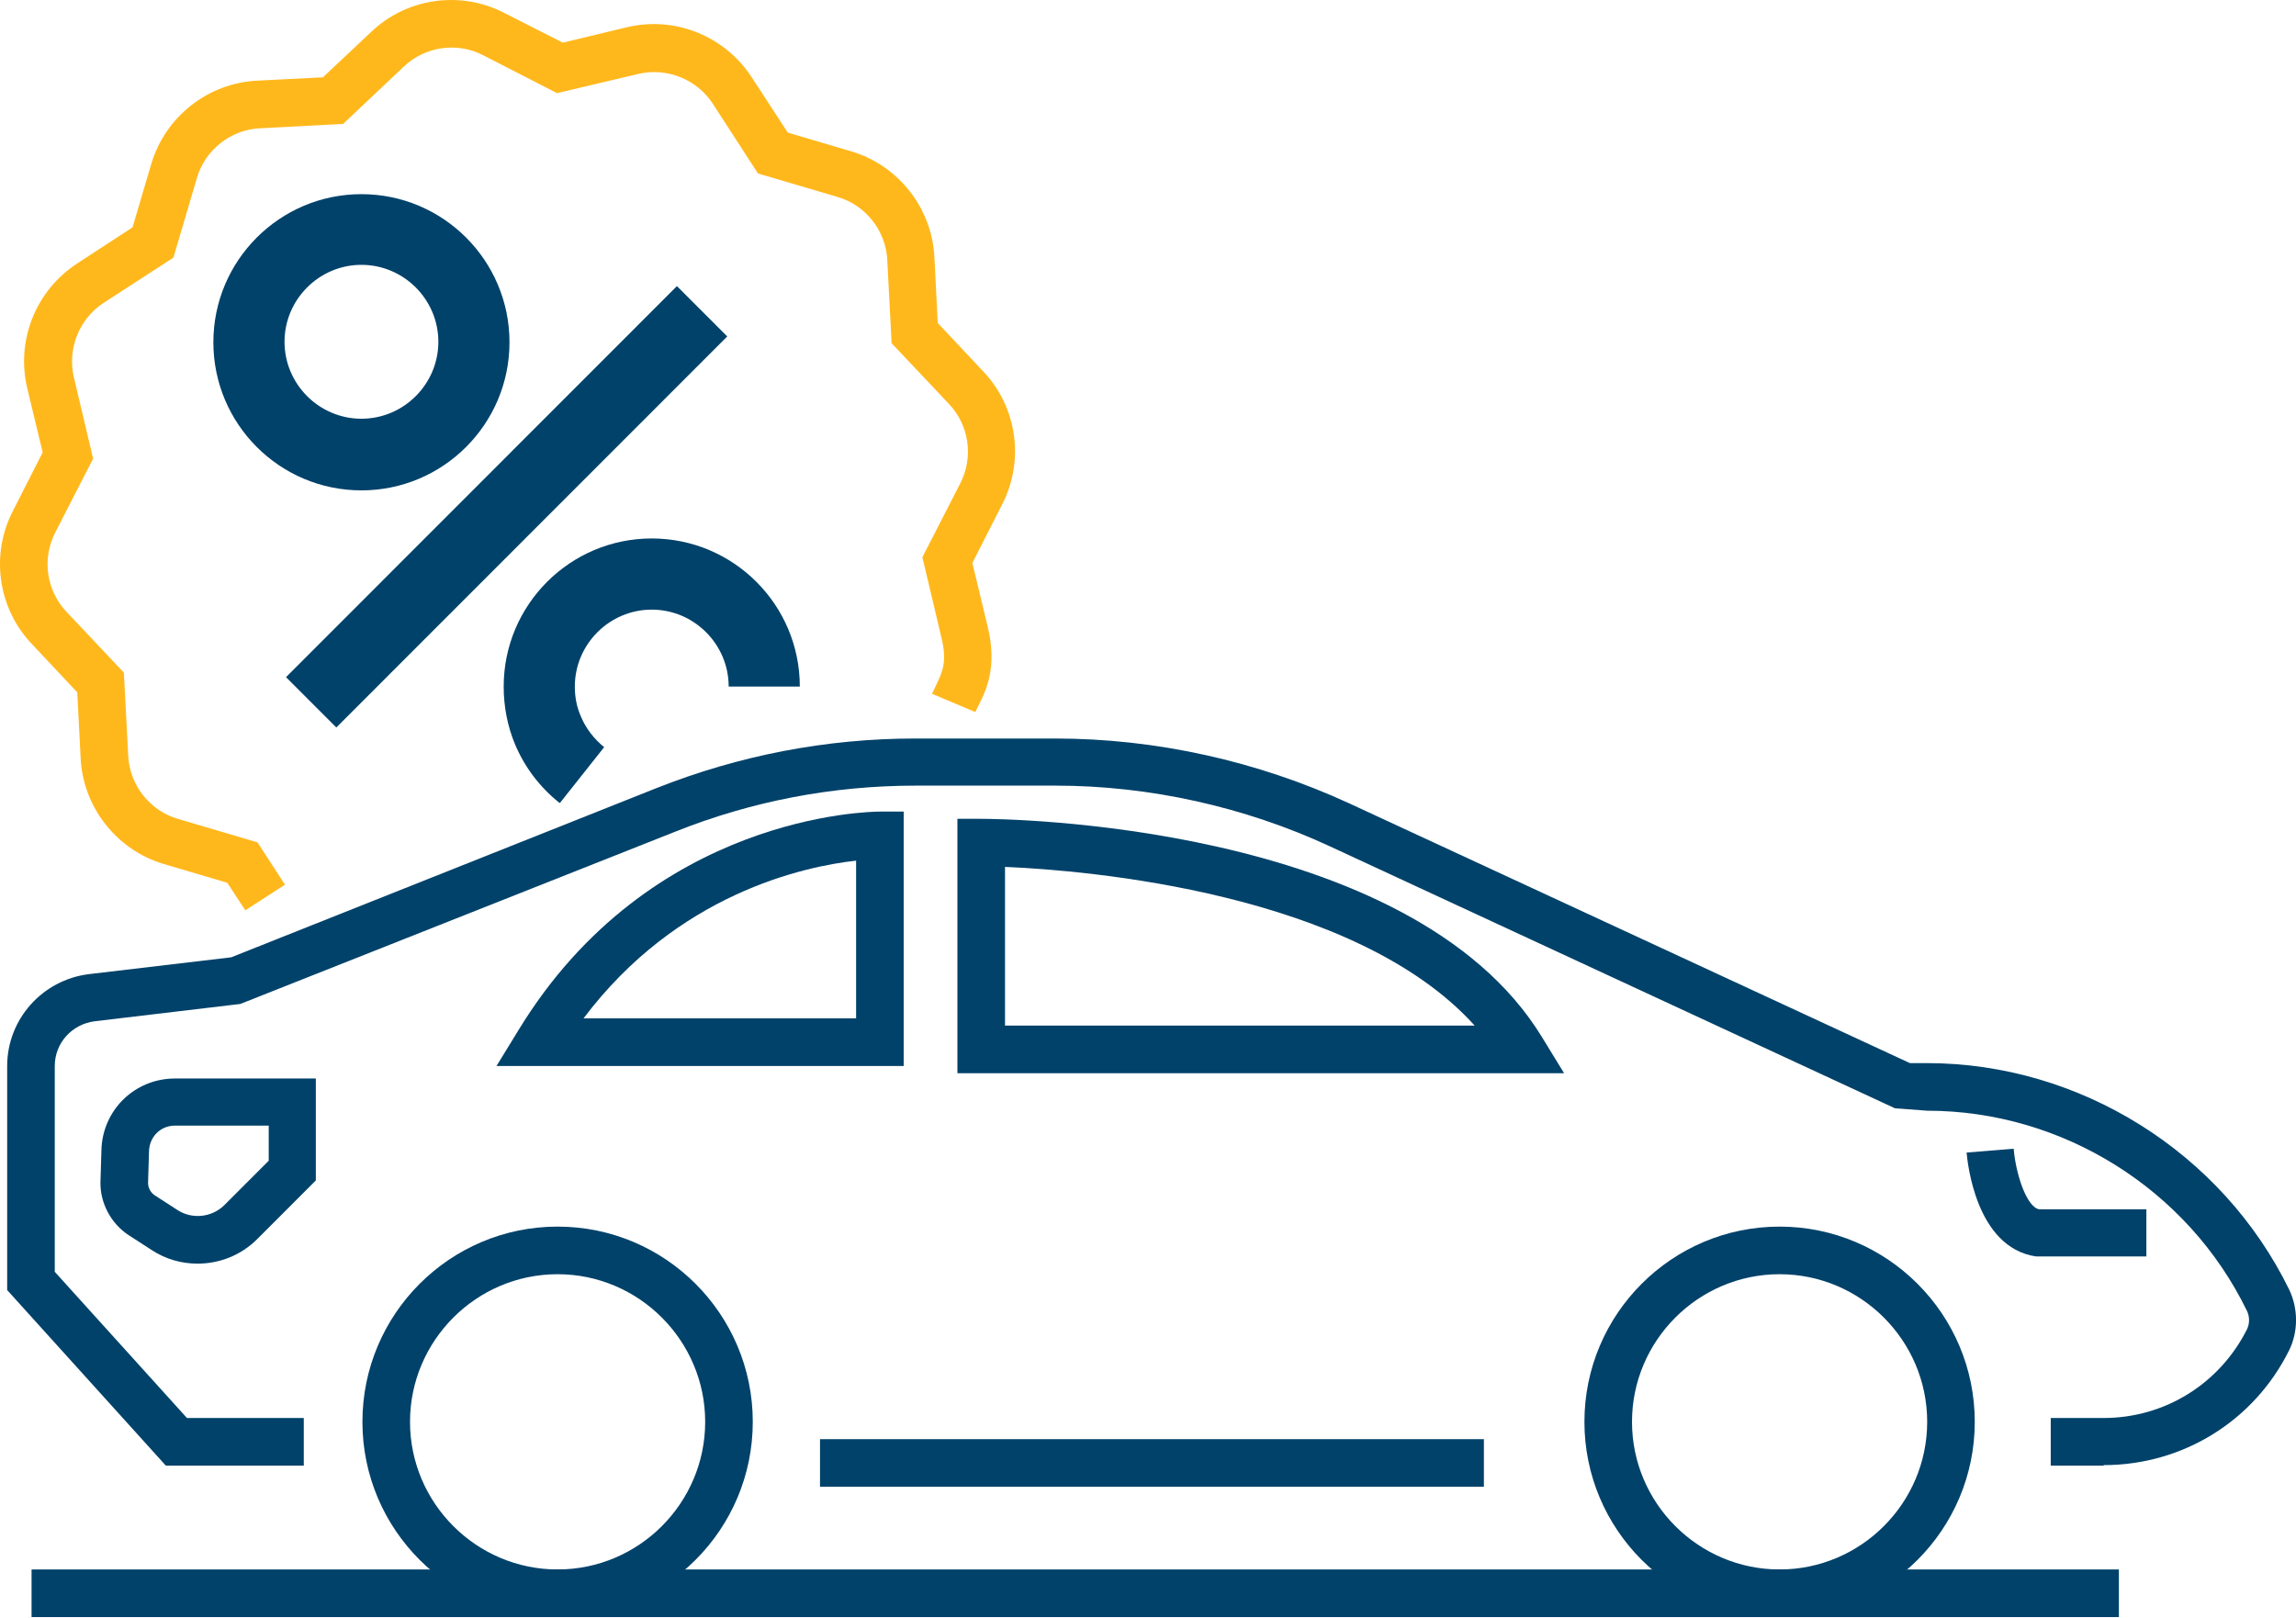 <svg width="200" height="141" viewBox="0 0 200 141" fill="none" xmlns="http://www.w3.org/2000/svg">
<path d="M48.572 140.88C39.192 140.88 31.57 133.255 31.57 123.871C31.57 114.486 39.192 106.862 48.572 106.862C57.952 106.862 65.573 114.486 65.573 123.871C65.573 133.255 57.952 140.88 48.572 140.88ZM48.572 111.009C41.495 111.009 35.716 116.791 35.716 123.871C35.716 130.951 41.495 136.732 48.572 136.732C55.649 136.732 61.427 130.951 61.427 123.871C61.427 116.791 55.649 111.009 48.572 111.009Z" fill="#01426A"/>
<path d="M155.017 140.88C145.637 140.88 138.016 133.255 138.016 123.871C138.016 114.486 145.637 106.862 155.017 106.862C164.397 106.862 172.018 114.486 172.018 123.871C172.018 133.255 164.397 140.88 155.017 140.88ZM155.017 111.009C147.94 111.009 142.161 116.791 142.161 123.871C142.161 130.951 147.94 136.732 155.017 136.732C162.094 136.732 167.873 130.951 167.873 123.871C167.873 116.791 162.094 111.009 155.017 111.009Z" fill="#01426A"/>
<path d="M129.259 125.379H71.43V129.527H129.259V125.379Z" fill="#01426A"/>
<path d="M183.243 127.683H178.636V123.536H183.243C188.561 123.536 193.335 120.561 195.722 115.827C195.973 115.324 195.973 114.696 195.722 114.193C190.571 103.594 179.641 96.765 167.875 96.765L165.069 96.555L115.824 73.723C108.412 70.288 100.12 68.444 91.955 68.444H79.769C72.567 68.444 65.49 69.785 58.79 72.466L20.934 87.464L8.246 88.973C6.278 89.224 4.771 90.858 4.771 92.869V110.8L16.286 123.536H26.462V127.683H14.444L0.625 112.392V92.869C0.625 88.805 3.682 85.37 7.744 84.867L20.139 83.401L57.198 68.654C64.401 65.805 71.98 64.339 79.727 64.339H91.913C100.707 64.339 109.542 66.308 117.541 69.994L166.367 92.617H167.833C181.149 92.617 193.544 100.368 199.407 112.35C200.202 114.025 200.202 115.995 199.407 117.628C196.35 123.787 190.152 127.641 183.243 127.641V127.683Z" fill="#01426A"/>
<path d="M186.966 109.459H177.335C172.1 108.663 171.388 101.248 171.305 100.41L175.408 100.075C175.576 102.17 176.497 105.144 177.628 105.354H186.966V109.459Z" fill="#01426A"/>
<path d="M78.718 92.868H43.25L45.176 89.726C56.65 70.916 75.829 70.706 76.666 70.706H78.718V92.868ZM50.829 88.721H74.573V74.98C70.008 75.482 58.995 77.87 50.829 88.721Z" fill="#01426A"/>
<path d="M136.245 93.498H83.398V71.336H85.45C86.958 71.336 122.845 71.545 134.319 90.356L136.245 93.498ZM87.544 89.35H128.456C117.987 77.746 94.621 75.818 87.544 75.525V89.35Z" fill="#01426A"/>
<path d="M17.21 110.088C15.828 110.088 14.446 109.711 13.232 108.915L11.222 107.616C9.673 106.611 8.709 104.809 8.751 102.966L8.835 100.201C8.919 96.724 11.725 93.959 15.242 93.959H27.511V102.84L22.403 107.951C20.979 109.376 19.095 110.088 17.21 110.088ZM15.242 98.064C13.986 98.064 13.023 99.028 12.981 100.285L12.897 103.05C12.897 103.469 13.106 103.887 13.483 104.139L15.493 105.438C16.75 106.234 18.424 106.066 19.513 105.019L23.408 101.122V98.064H15.284H15.242Z" fill="#01426A"/>
<path d="M184.572 136.732H2.75V140.88H184.572V136.732Z" fill="#01426A"/>
<path d="M31.483 42.722C24.365 42.722 18.586 36.941 18.586 29.819C18.586 22.697 24.365 16.915 31.483 16.915C38.602 16.915 44.381 22.697 44.381 29.819C44.381 36.941 38.602 42.722 31.483 42.722ZM31.483 23.073C27.799 23.073 24.784 26.09 24.784 29.777C24.784 33.463 27.799 36.48 31.483 36.48C35.169 36.48 38.184 33.463 38.184 29.777C38.184 26.09 35.169 23.073 31.483 23.073Z" fill="#01426A"/>
<path d="M48.691 69.911C47.016 68.57 45.718 66.853 44.88 64.884C44.21 63.292 43.875 61.574 43.875 59.814C43.875 52.692 49.654 46.911 56.773 46.911C63.891 46.911 69.67 52.692 69.67 59.814H63.473C63.473 56.128 60.458 53.111 56.773 53.111C53.087 53.111 50.072 56.128 50.072 59.814C50.072 60.736 50.24 61.616 50.617 62.454C51.036 63.459 51.748 64.381 52.627 65.093L48.774 69.953L48.691 69.911Z" fill="#01426A"/>
<path d="M58.966 24.926L24.914 58.994L29.296 63.378L63.348 29.311L58.966 24.926Z" fill="#01426A"/>
<path d="M21.387 79.337L19.796 76.907L14.268 75.273C10.164 74.058 7.233 70.329 7.024 66.056L6.731 60.317L2.794 56.127C-0.179 53.027 -0.849 48.335 1.119 44.523L3.716 39.411L2.376 33.839C1.371 29.65 3.129 25.293 6.731 22.947L11.546 19.805L13.179 14.275C14.394 10.169 18.121 7.236 22.392 7.027L28.129 6.734L32.316 2.796C35.415 -0.179 40.105 -0.849 43.916 1.12L49.025 3.717L54.594 2.377C58.781 1.371 63.136 3.131 65.481 6.734L68.622 11.552L74.15 13.185C78.253 14.4 81.185 18.129 81.394 22.402L81.687 28.142L85.623 32.331C88.597 35.431 89.266 40.124 87.298 43.936L84.702 49.047L86.042 54.619C86.88 58.138 85.916 60.107 85.246 61.448L84.953 62.034L81.185 60.442C81.31 60.191 81.436 59.94 81.561 59.646C82.064 58.599 82.525 57.677 82.022 55.624L80.347 48.544L83.655 42.093C84.828 39.788 84.409 37.023 82.65 35.18L77.667 29.901L77.29 22.654C77.165 20.098 75.406 17.878 72.977 17.165L66.026 15.113L62.09 9.038C60.708 6.901 58.069 5.854 55.599 6.44L48.522 8.116L42.073 4.806C39.812 3.633 37.006 4.052 35.164 5.812L29.887 10.797L22.643 11.175C20.089 11.3 17.869 13.06 17.157 15.49L15.106 22.444L9.034 26.382C6.898 27.765 5.851 30.404 6.437 32.876L8.112 39.956L4.804 46.408C3.632 48.712 4.051 51.477 5.809 53.32L10.792 58.599L11.169 65.847C11.295 68.402 13.054 70.623 15.482 71.335L22.434 73.388L24.821 77.075L21.387 79.295V79.337Z" fill="#FFB81C"/>
</svg>
